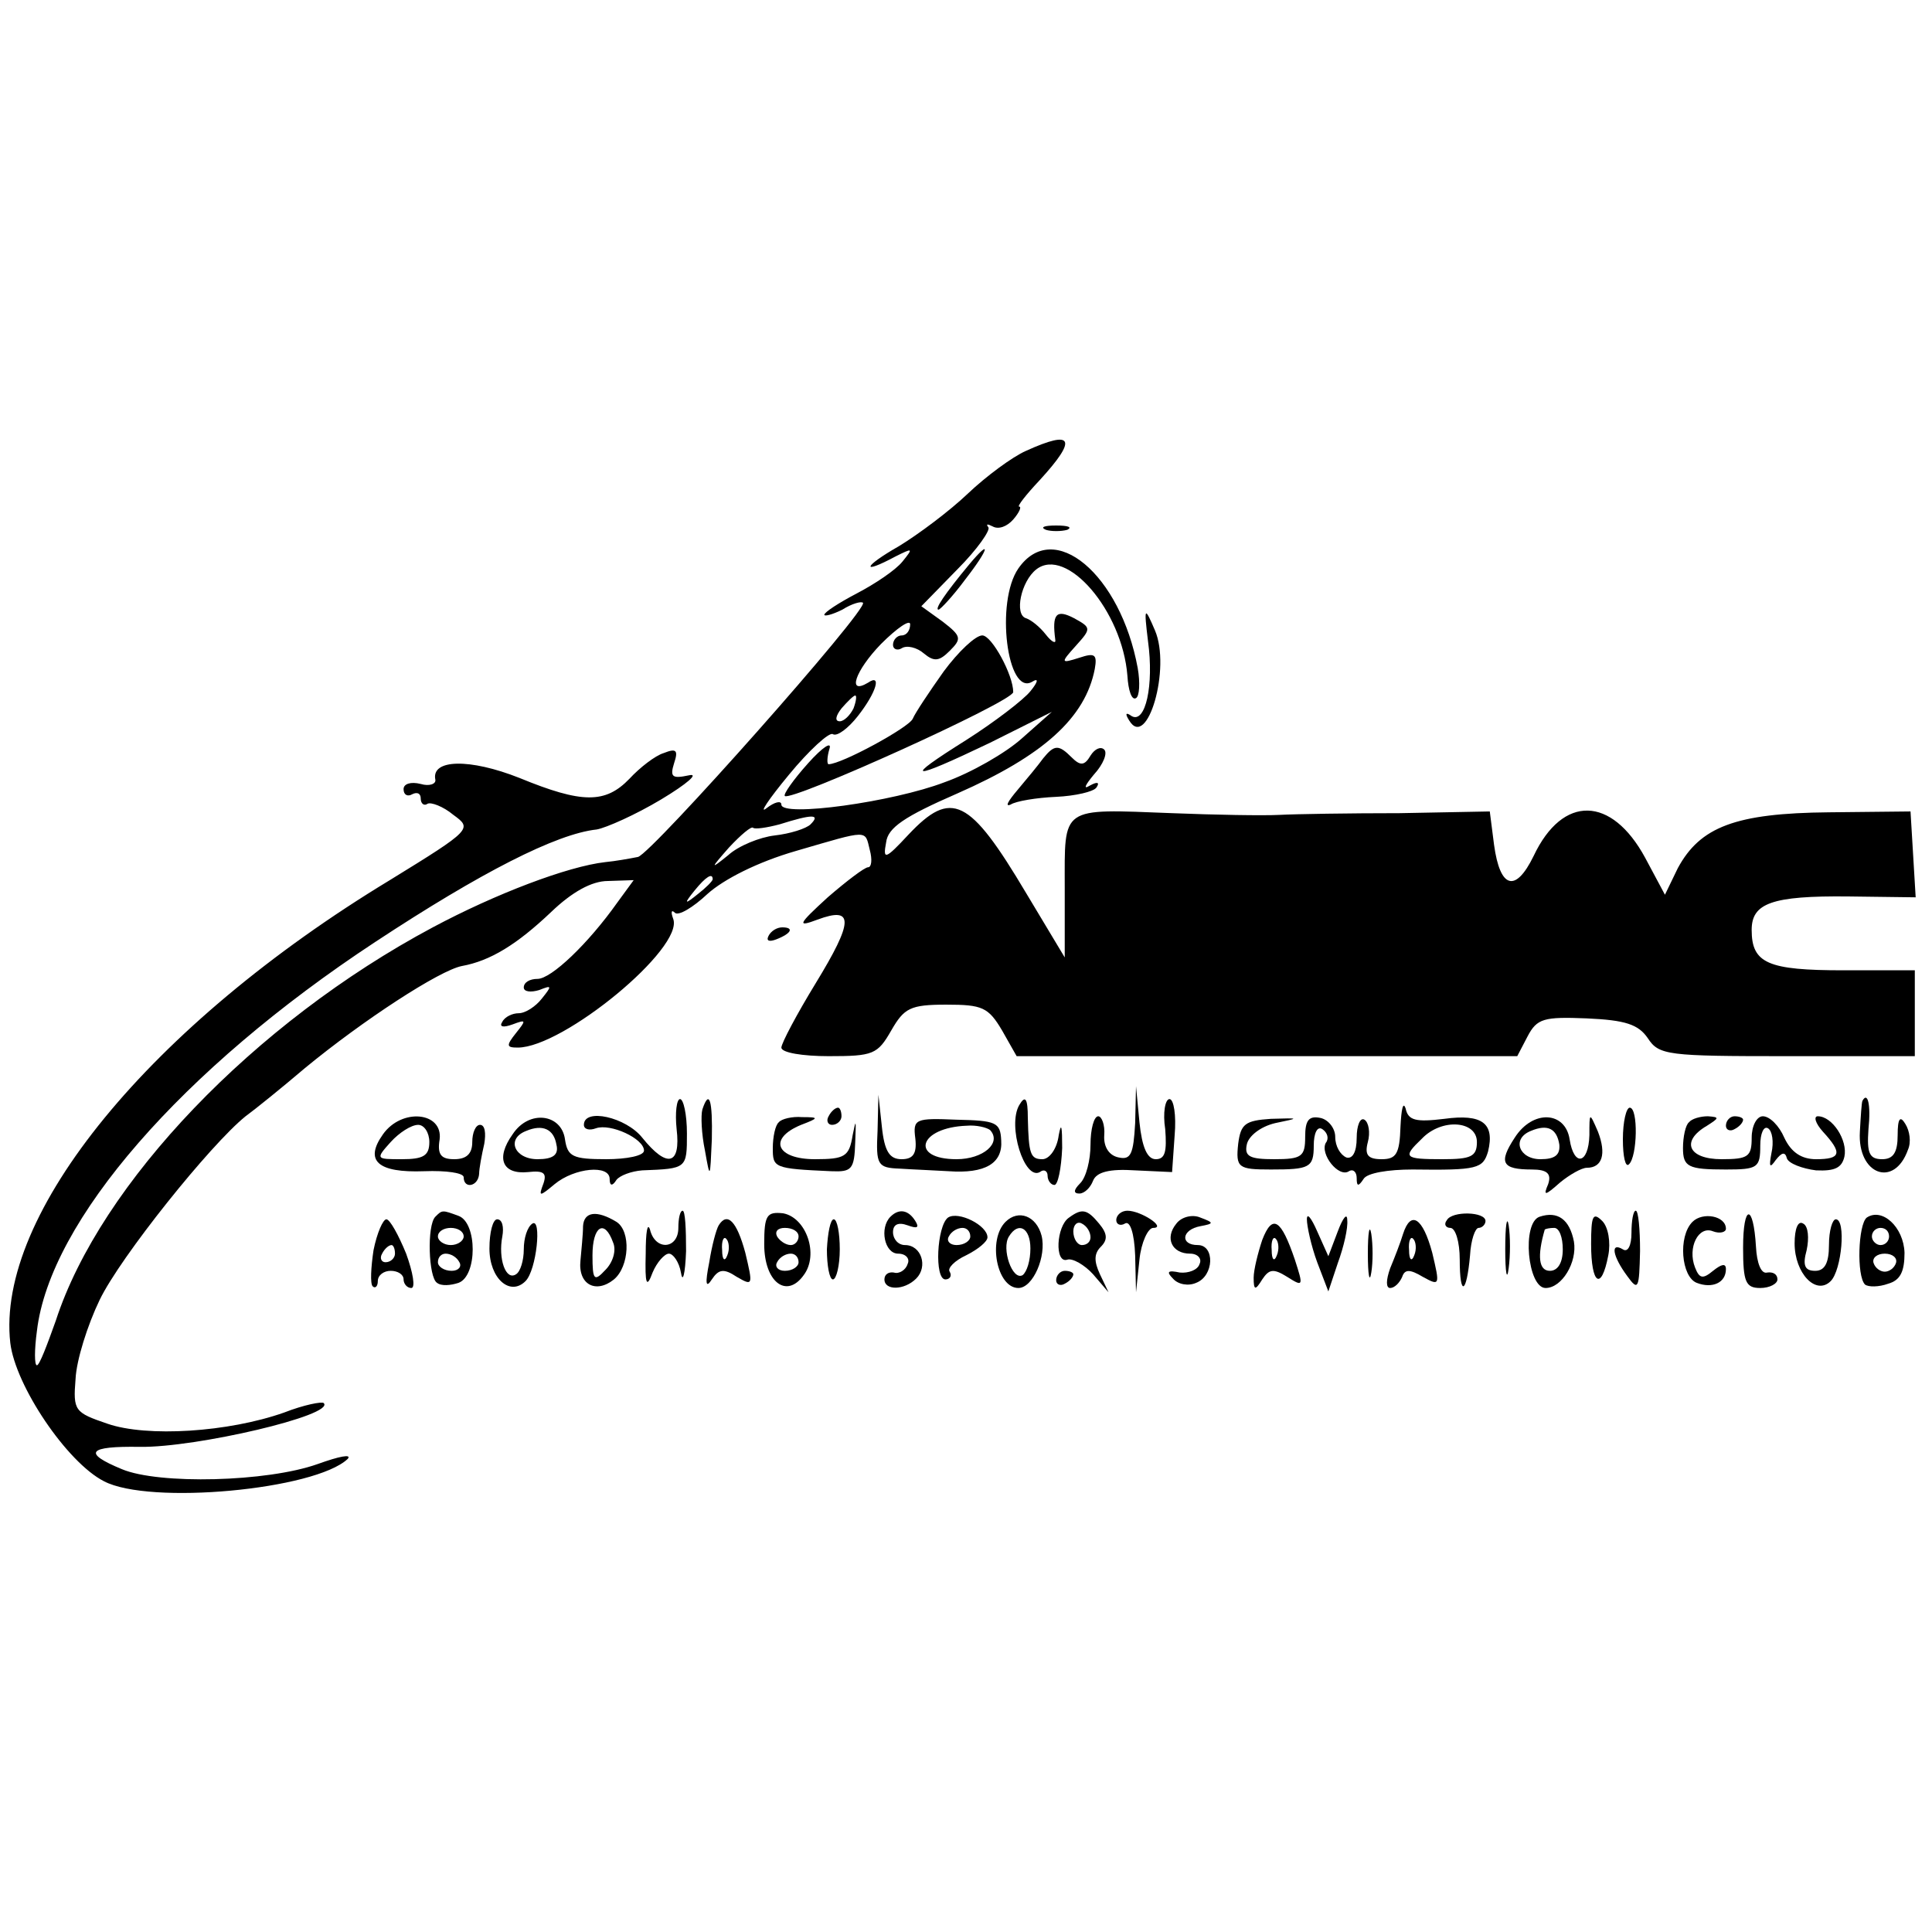 <?xml version="1.0" standalone="no"?>
<!DOCTYPE svg PUBLIC "-//W3C//DTD SVG 20010904//EN"
 "http://www.w3.org/TR/2001/REC-SVG-20010904/DTD/svg10.dtd">
<svg version="1.0" xmlns="http://www.w3.org/2000/svg"
 width="225pt" height="225pt" viewBox="0 0 225 225"
 preserveAspectRatio="xMidYMid meet">
<g transform="translate(0,225) scale(0.1,-0.1)"
fill="#000000" stroke="none">
<path d="M1195 1725 c-16 -7 -47 -30 -68 -50 -21 -20 -57 -47 -80 -61 -42 -24
-45 -34 -4 -12 20 10 21 10 8 -6 -8 -10 -32 -26 -53 -37 -21 -11 -38 -22 -38
-25 0 -2 9 0 21 6 11 7 22 10 24 8 7 -7 -246 -292 -262 -296 -10 -2 -27 -5
-38 -6 -44 -5 -128 -37 -201 -76 -208 -111 -387 -298 -439 -458 -10 -28 -19
-52 -22 -52 -3 0 -3 18 0 40 15 128 169 305 394 453 123 81 211 126 258 131
11 2 45 17 75 35 30 18 45 31 32 28 -19 -4 -22 -2 -17 14 5 15 3 18 -12 12
-10 -3 -28 -17 -40 -30 -28 -29 -55 -29 -128 1 -58 23 -103 22 -98 -2 1 -5 -7
-8 -17 -5 -12 3 -20 0 -20 -6 0 -7 5 -9 10 -6 6 3 10 1 10 -5 0 -6 4 -9 8 -6
4 2 18 -3 30 -13 22 -16 22 -17 -74 -76 -279 -169 -459 -389 -442 -539 6 -50
66 -139 109 -161 53 -28 246 -10 284 26 5 6 -10 3 -35 -6 -59 -21 -185 -24
-228 -6 -46 19 -40 27 21 26 65 -1 228 37 214 51 -2 2 -23 -2 -46 -11 -65 -23
-160 -29 -206 -13 -38 13 -40 15 -37 52 1 22 14 63 28 92 24 50 129 181 170
214 11 8 42 33 69 56 68 56 157 114 183 119 33 6 64 25 104 63 24 23 47 36 66
36 l30 1 -19 -26 c-34 -48 -77 -89 -93 -89 -9 0 -16 -4 -16 -10 0 -5 8 -6 18
-3 15 6 15 5 3 -10 -7 -9 -19 -17 -27 -17 -7 0 -16 -4 -19 -10 -4 -6 1 -7 12
-3 16 6 16 5 4 -10 -12 -15 -11 -17 2 -17 53 0 194 116 181 150 -3 8 -2 11 2
7 4 -4 21 6 38 22 19 17 58 37 103 50 86 25 80 25 86 1 3 -11 2 -20 -2 -20 -4
0 -25 -16 -47 -35 -35 -32 -36 -35 -12 -26 43 16 42 -2 -2 -74 -22 -36 -40
-70 -40 -75 0 -6 25 -10 55 -10 52 0 57 2 73 30 15 26 22 30 64 30 42 0 49 -3
65 -30 l17 -30 291 0 292 0 12 23 c11 21 19 23 69 21 45 -2 60 -7 71 -23 13
-20 23 -21 162 -21 l149 0 0 50 0 50 -83 0 c-88 0 -107 8 -107 47 0 31 23 40
113 39 l78 -1 -3 50 -3 50 -95 -1 c-109 -1 -150 -17 -176 -65 l-15 -31 -23 43
c-39 72 -96 74 -130 2 -21 -43 -39 -38 -46 13 l-5 39 -105 -2 c-58 0 -121 -1
-140 -2 -19 -1 -75 0 -125 2 -131 5 -125 9 -125 -87 l0 -81 -45 75 c-66 111
-87 121 -137 68 -27 -29 -30 -30 -26 -9 2 17 21 30 83 57 100 44 149 88 160
145 3 17 0 19 -18 13 -22 -7 -22 -6 -4 14 18 20 18 21 -2 32 -21 11 -26 5 -22
-25 1 -5 -4 -3 -11 6 -7 9 -17 17 -23 19 -14 4 -6 43 12 57 35 27 100 -48 106
-124 1 -17 5 -29 10 -26 4 2 5 18 2 35 -20 109 -98 175 -139 116 -27 -39 -13
-149 16 -132 8 5 7 0 -2 -11 -8 -10 -42 -36 -75 -57 -75 -47 -66 -48 28 -3
l72 36 -35 -31 c-19 -17 -59 -40 -90 -51 -60 -23 -190 -41 -190 -26 0 5 -8 3
-17 -4 -10 -8 2 10 26 39 23 28 47 50 51 47 5 -3 18 7 29 21 22 28 28 50 12
39 -25 -15 -15 14 15 45 19 19 34 29 34 23 0 -7 -4 -13 -10 -13 -5 0 -10 -5
-10 -11 0 -5 5 -7 10 -4 6 4 18 1 26 -6 12 -10 18 -9 30 3 14 14 14 17 -8 34
l-25 18 42 43 c23 23 39 46 36 49 -3 4 -1 4 5 1 7 -4 17 0 24 8 7 8 10 15 7
15 -3 0 8 14 24 31 44 48 39 59 -16 34z m-201 -300 c-4 -8 -11 -15 -16 -15 -6
0 -5 6 2 15 7 8 14 15 16 15 2 0 1 -7 -2 -15z m-50 -135 c-5 -5 -24 -11 -42
-13 -17 -2 -42 -12 -54 -23 -21 -17 -21 -16 1 9 14 15 26 25 28 23 2 -2 16 0
31 4 38 12 48 12 36 0z m-114 -64 c0 -2 -8 -10 -17 -17 -16 -13 -17 -12 -4 4
13 16 21 21 21 13z"/>
<path d="M1218 1633 c6 -2 18 -2 25 0 6 3 1 5 -13 5 -14 0 -19 -2 -12 -5z"/>
<path d="M1129 1593 c-29 -35 -41 -53 -36 -53 2 0 17 16 31 35 28 36 31 49 5
18z"/>
<path d="M1337 1503 c7 -51 -3 -96 -19 -87 -7 5 -8 3 -3 -5 21 -35 49 61 30
105 -12 28 -13 28 -8 -13z"/>
<path d="M1099 1468 c-17 -24 -33 -48 -36 -55 -4 -10 -83 -53 -98 -53 -2 0 -2
8 1 18 3 9 -8 2 -25 -17 -17 -19 -29 -36 -27 -38 7 -7 266 110 266 121 0 20
-25 66 -36 66 -8 0 -28 -19 -45 -42z"/>
<path d="M1215 1367 c-5 -7 -19 -24 -30 -37 -11 -13 -15 -20 -8 -17 6 4 30 8
53 9 22 1 44 6 47 11 4 6 1 7 -8 2 -8 -5 -5 1 5 13 11 12 16 25 12 29 -4 4
-11 1 -16 -7 -7 -12 -12 -12 -22 -2 -15 15 -20 15 -33 -1z"/>
<path d="M895 1160 c-3 -6 1 -7 9 -4 18 7 21 14 7 14 -6 0 -13 -4 -16 -10z"/>
<path d="M1322 942 c-2 -36 -5 -43 -19 -40 -11 2 -18 12 -17 26 1 12 -3 22 -7
22 -5 0 -9 -15 -9 -33 0 -18 -5 -38 -12 -45 -8 -8 -8 -12 -1 -12 6 0 13 7 16
15 4 10 19 14 49 12 l43 -2 3 43 c2 23 -1 42 -6 42 -5 0 -8 -16 -5 -35 2 -26
0 -35 -11 -35 -10 0 -16 14 -19 43 l-4 42 -1 -43z"/>
<path d="M788 935 c5 -42 -11 -46 -40 -10 -19 24 -68 35 -68 15 0 -5 6 -7 14
-4 17 6 56 -12 56 -26 0 -6 -20 -10 -44 -10 -39 0 -45 3 -48 23 -4 30 -42 35
-61 6 -20 -28 -12 -47 18 -44 18 2 22 -1 18 -13 -6 -16 -5 -16 13 -1 23 19 64
23 64 6 0 -8 3 -9 8 -1 4 5 17 10 30 11 52 2 52 2 52 43 0 22 -4 40 -8 40 -4
0 -6 -16 -4 -35z m-140 -18 c3 -12 -4 -17 -22 -17 -27 0 -37 24 -13 33 19 8
32 2 35 -16z"/>
<path d="M818 958 c-2 -7 -1 -29 3 -48 6 -34 6 -33 8 13 1 46 -3 59 -11 35z"/>
<path d="M1022 933 c-2 -40 0 -43 26 -44 15 -1 41 -2 57 -3 42 -3 63 9 61 36
-1 21 -6 23 -52 24 -48 2 -51 1 -48 -22 2 -18 -3 -24 -16 -24 -14 0 -20 9 -23
38 l-4 37 -1 -42z m131 1 c14 -15 -8 -34 -39 -34 -55 0 -44 37 12 39 11 1 23
-2 27 -5z"/>
<path d="M1187 963 c-14 -24 6 -88 24 -78 5 4 9 1 9 -4 0 -6 4 -11 8 -11 4 0
8 19 9 43 0 25 -1 31 -4 15 -2 -16 -11 -28 -19 -28 -14 0 -16 6 -17 48 0 23
-3 27 -10 15z"/>
<path d="M1631 938 c-1 -32 -5 -38 -22 -38 -16 0 -20 5 -16 20 3 11 1 23 -4
26 -5 3 -9 -7 -9 -21 0 -17 -5 -25 -12 -23 -7 3 -13 13 -13 24 0 10 -8 20 -17
22 -14 3 -18 -3 -18 -22 0 -23 -4 -26 -36 -26 -28 0 -35 3 -32 17 2 10 16 21
33 25 29 6 29 6 -5 5 -30 -2 -35 -6 -38 -29 -3 -28 0 -30 38 -30 45 0 50 2 50
28 0 14 4 23 10 19 6 -4 8 -11 4 -16 -7 -13 15 -41 27 -33 5 3 9 -1 9 -8 0
-10 2 -10 8 -1 4 7 29 11 57 11 76 -1 82 1 88 21 8 33 -7 44 -51 38 -33 -4
-42 -2 -45 12 -3 9 -5 -1 -6 -21z m89 -18 c0 -17 -7 -20 -40 -20 -45 0 -47 2
-24 24 23 24 64 21 64 -4z"/>
<path d="M2169 968 c-1 -2 -2 -18 -3 -36 -3 -50 40 -66 56 -21 4 9 2 22 -3 30
-6 10 -9 7 -9 -13 0 -20 -5 -28 -18 -28 -15 0 -18 7 -16 35 3 29 -1 44 -7 33z"/>
<path d="M965 950 c-3 -5 -1 -10 4 -10 6 0 11 5 11 10 0 6 -2 10 -4 10 -3 0
-8 -4 -11 -10z"/>
<path d="M1890 923 c0 -20 3 -33 7 -29 10 9 11 66 1 66 -4 0 -8 -16 -8 -37z"/>
<path d="M446 929 c-22 -31 -6 -45 48 -43 26 1 46 -2 46 -7 0 -14 17 -11 18 4
0 6 3 22 6 35 2 12 1 22 -5 22 -5 0 -9 -9 -9 -20 0 -14 -7 -20 -21 -20 -15 0
-20 5 -17 23 4 32 -44 37 -66 6z m54 -9 c0 -16 -7 -20 -32 -20 -30 0 -31 0
-13 20 10 11 24 20 32 20 7 0 13 -9 13 -20z"/>
<path d="M907 943 c-4 -3 -7 -17 -7 -30 0 -23 1 -24 68 -27 24 -1 27 2 28 34
1 26 1 28 -3 8 -4 -25 -9 -28 -44 -28 -45 0 -55 24 -16 40 21 8 21 9 1 9 -11
1 -24 -2 -27 -6z"/>
<path d="M1764 925 c-19 -29 -15 -37 20 -37 18 0 23 -5 19 -17 -6 -14 -4 -14
14 2 11 9 25 17 31 17 18 0 23 16 13 42 -10 23 -10 23 -10 -4 -1 -34 -18 -37
-23 -5 -5 33 -43 35 -64 2z m52 -8 c1 -12 -5 -17 -22 -17 -25 0 -34 24 -11 33
19 8 30 3 33 -16z"/>
<path d="M1967 943 c-4 -3 -7 -17 -7 -30 0 -22 6 -25 50 -25 37 0 40 2 40 28
0 14 4 23 9 20 5 -3 7 -16 4 -29 -3 -16 -2 -18 5 -8 7 9 11 10 13 2 2 -6 18
-12 34 -14 22 -1 30 3 33 16 4 19 -14 47 -31 47 -5 0 -3 -8 6 -18 23 -25 21
-32 -8 -32 -17 0 -29 8 -37 25 -6 14 -17 25 -25 25 -7 0 -13 -11 -13 -25 0
-22 -4 -25 -35 -25 -39 0 -48 21 -17 39 14 9 15 10 1 11 -9 0 -19 -3 -22 -7z"/>
<path d="M2010 939 c0 -5 5 -7 10 -4 6 3 10 8 10 11 0 2 -4 4 -10 4 -5 0 -10
-5 -10 -11z"/>
<path d="M507 833 c-10 -10 -8 -71 2 -77 5 -4 16 -3 25 0 22 8 22 70 0 78 -19
7 -19 7 -27 -1z m33 -23 c0 -5 -7 -10 -15 -10 -8 0 -15 5 -15 10 0 6 7 10 15
10 8 0 15 -4 15 -10z m-5 -30 c3 -5 -1 -10 -9 -10 -9 0 -16 5 -16 10 0 6 4 10
9 10 6 0 13 -4 16 -10z"/>
<path d="M679 822 c0 -10 -2 -28 -3 -40 -3 -28 18 -39 39 -22 18 15 20 56 3
67 -23 14 -38 12 -39 -5z m35 -19 c4 -9 0 -23 -9 -32 -13 -14 -15 -12 -15 17
0 34 14 43 24 15z"/>
<path d="M790 820 c0 -25 -27 -27 -33 -2 -3 9 -5 -3 -5 -28 -1 -36 1 -41 8
-22 5 12 14 22 19 22 5 0 12 -10 14 -22 2 -13 5 -2 6 25 0 26 -1 47 -4 47 -3
0 -5 -9 -5 -20z"/>
<path d="M890 801 c0 -44 26 -64 46 -36 18 24 3 67 -24 72 -19 2 -22 -2 -22
-36z m40 9 c0 -5 -4 -10 -9 -10 -6 0 -13 5 -16 10 -3 6 1 10 9 10 9 0 16 -4
16 -10z m0 -30 c0 -5 -7 -10 -16 -10 -8 0 -12 5 -9 10 3 6 10 10 16 10 5 0 9
-4 9 -10z"/>
<path d="M1037 833 c-13 -13 -7 -43 9 -43 9 0 14 -6 11 -12 -2 -7 -10 -12 -16
-10 -6 1 -11 -2 -11 -8 0 -13 23 -13 37 1 14 14 6 39 -13 39 -8 0 -14 7 -14
15 0 9 6 12 17 8 11 -4 14 -3 9 5 -8 13 -19 15 -29 5z"/>
<path d="M1104 832 c-13 -10 -16 -72 -3 -72 5 0 8 4 5 9 -3 4 6 13 19 19 14 7
25 16 25 21 0 14 -34 31 -46 23z m26 -22 c0 -5 -7 -10 -16 -10 -8 0 -12 5 -9
10 3 6 10 10 16 10 5 0 9 -4 9 -10z"/>
<path d="M1171 827 c-21 -21 -10 -77 15 -77 17 0 33 37 27 61 -6 23 -27 31
-42 16z m29 -31 c0 -14 -4 -27 -9 -31 -12 -7 -25 31 -16 45 11 18 25 10 25
-14z"/>
<path d="M1245 832 c-15 -10 -17 -54 -2 -49 6 2 20 -6 30 -17 l18 -21 -10 21
c-7 15 -7 24 1 32 8 8 8 15 -2 27 -14 17 -20 18 -35 7z m25 -23 c0 -5 -4 -9
-10 -9 -5 0 -10 7 -10 16 0 8 5 12 10 9 6 -3 10 -10 10 -16z"/>
<path d="M1300 829 c0 -5 5 -7 10 -4 6 4 11 -11 12 -37 l1 -43 4 38 c2 20 10
37 16 37 16 0 -14 20 -30 20 -7 0 -13 -5 -13 -11z"/>
<path d="M1370 825 c-14 -17 -5 -35 16 -35 9 0 14 -6 11 -12 -2 -7 -13 -11
-23 -10 -14 3 -16 1 -8 -7 6 -7 18 -9 27 -5 21 8 22 44 2 44 -21 0 -19 18 3
22 16 3 16 4 0 10 -9 4 -22 1 -28 -7z"/>
<path d="M1522 830 c0 -8 5 -31 12 -50 l13 -34 11 33 c7 19 12 41 11 50 0 9
-5 3 -11 -13 l-11 -29 -13 29 c-7 16 -12 22 -12 14z"/>
<path d="M1685 829 c-4 -5 -1 -9 4 -9 6 0 11 -16 11 -37 0 -44 8 -40 12 5 1
18 6 32 10 32 4 0 8 4 8 8 0 11 -39 12 -45 1z"/>
<path d="M1753 795 c0 -27 2 -38 4 -22 2 15 2 37 0 50 -2 12 -4 0 -4 -28z"/>
<path d="M1793 833 c-21 -7 -14 -83 7 -83 19 0 37 30 33 54 -5 26 -19 36 -40
29z m27 -38 c0 -16 -6 -25 -15 -25 -13 0 -15 17 -6 48 1 1 6 2 11 2 6 0 10
-11 10 -25z"/>
<path d="M1853 801 c0 -47 12 -55 20 -13 3 15 0 33 -7 40 -11 11 -13 6 -13
-27z"/>
<path d="M1900 814 c0 -14 -4 -23 -10 -19 -15 9 -12 -8 5 -31 13 -18 14 -15
15 29 0 26 -2 47 -5 47 -3 0 -5 -12 -5 -26z"/>
<path d="M1971 827 c-17 -17 -13 -64 5 -71 18 -7 34 0 34 16 0 7 -5 6 -15 -2
-12 -10 -16 -9 -21 4 -9 23 4 49 21 42 8 -3 15 -1 15 3 0 15 -27 20 -39 8z"/>
<path d="M2030 797 c0 -40 3 -47 20 -47 11 0 20 5 20 10 0 6 -5 9 -12 8 -7 -2
-12 11 -13 30 -3 51 -15 50 -15 -1z"/>
<path d="M2174 832 c-10 -8 -12 -68 -2 -78 4 -3 16 -3 27 1 14 4 19 14 19 36
-1 30 -26 53 -44 41z m26 -22 c0 -5 -4 -10 -10 -10 -5 0 -10 5 -10 10 0 6 5
10 10 10 6 0 10 -4 10 -10z m8 -31 c-2 -6 -8 -10 -13 -10 -5 0 -11 4 -13 10
-2 6 4 11 13 11 9 0 15 -5 13 -11z"/>
<path d="M435 794 c-3 -20 -4 -39 -1 -42 3 -3 6 0 6 6 0 7 7 12 15 12 8 0 15
-4 15 -10 0 -5 4 -10 9 -10 5 0 2 18 -6 40 -9 22 -19 40 -23 40 -4 0 -11 -16
-15 -36z m25 -4 c0 -5 -5 -10 -11 -10 -5 0 -7 5 -4 10 3 6 8 10 11 10 2 0 4
-4 4 -10z"/>
<path d="M570 796 c0 -35 24 -56 42 -38 13 13 19 74 8 67 -6 -4 -10 -17 -10
-30 0 -13 -4 -26 -9 -29 -12 -8 -21 18 -16 44 2 11 0 20 -6 20 -5 0 -9 -15 -9
-34z"/>
<path d="M837 823 c-3 -5 -8 -24 -11 -43 -5 -25 -4 -31 3 -20 8 12 14 13 29 3
19 -11 19 -10 10 28 -10 37 -21 48 -31 32z m10 -35 c-3 -8 -6 -5 -6 6 -1 11 2
17 5 13 3 -3 4 -12 1 -19z"/>
<path d="M963 795 c0 -19 3 -35 7 -35 4 0 8 16 8 35 0 19 -3 35 -7 35 -4 0 -7
-16 -8 -35z"/>
<path d="M1470 806 c-5 -15 -10 -35 -10 -44 0 -15 2 -15 10 -2 8 12 13 13 29
3 19 -12 19 -11 9 20 -16 47 -26 54 -38 23z m17 -18 c-3 -8 -6 -5 -6 6 -1 11
2 17 5 13 3 -3 4 -12 1 -19z"/>
<path d="M1593 790 c0 -25 2 -35 4 -22 2 12 2 32 0 45 -2 12 -4 2 -4 -23z"/>
<path d="M1634 813 c-3 -10 -10 -28 -15 -40 -5 -14 -5 -23 0 -23 5 0 11 6 14
13 3 9 9 9 24 0 20 -11 20 -10 11 28 -11 41 -25 50 -34 22z m13 -25 c-3 -8 -6
-5 -6 6 -1 11 2 17 5 13 3 -3 4 -12 1 -19z"/>
<path d="M2090 802 c0 -35 25 -61 42 -44 13 13 18 72 6 72 -4 0 -8 -13 -8 -30
0 -21 -5 -30 -16 -30 -12 0 -15 6 -10 24 3 14 2 28 -4 31 -6 4 -10 -6 -10 -23z"/>
<path d="M1230 759 c0 -5 5 -7 10 -4 6 3 10 8 10 11 0 2 -4 4 -10 4 -5 0 -10
-5 -10 -11z"/>
</g>
</svg>
